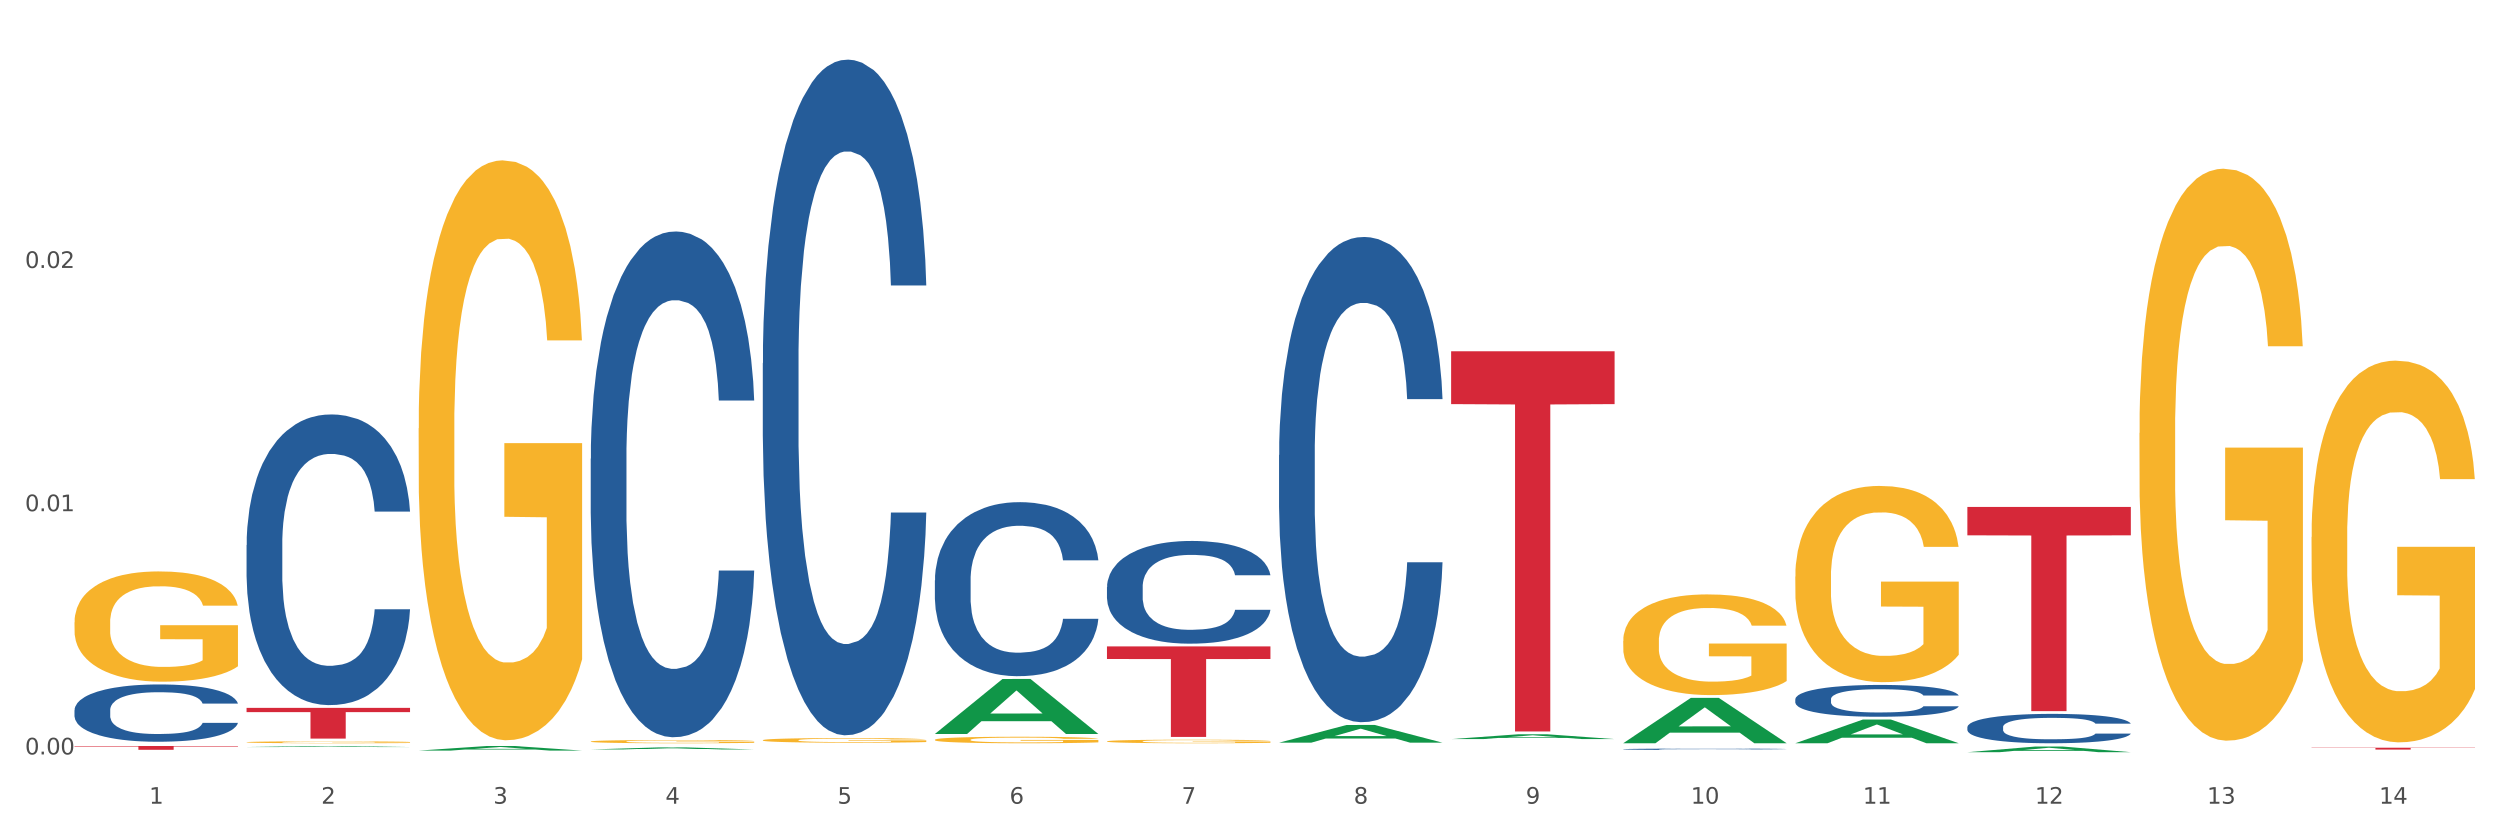 <?xml version="1.0" encoding="utf-8" standalone="no"?>
<!DOCTYPE svg PUBLIC "-//W3C//DTD SVG 1.1//EN"
  "http://www.w3.org/Graphics/SVG/1.1/DTD/svg11.dtd">
<svg xmlns:xlink="http://www.w3.org/1999/xlink" width="1080pt" height="360pt" viewBox="0 0 1080 360" xmlns="http://www.w3.org/2000/svg" version="1.1">
 <rect x="0" y="0" width="1080" height="360" fill="#333333" stroke="none"/>
 <defs>
  <style type="text/css">*{stroke-linejoin: round; stroke-linecap: butt}</style>
 </defs>
 <g id="figure_1">
  <g id="patch_1">
   <path d="M 0 360 
L 1080 360 
L 1080 0 
L 0 0 
z
" style="fill: #ffffff; stroke: #ffffff; stroke-linejoin: miter"/>
  </g>
  <g id="axes_1">
   <g id="matplotlib.axis_1">
    <g id="xtick_1">
     <g id="text_1">
      <!-- 1 -->
      <g style="fill: #4d4d4d" transform="translate(64.432 347.204) scale(0.096 -0.096)">
       <defs>
        <path id="DejaVuSans-31" d="M 794 531 
L 1825 531 
L 1825 4091 
L 703 3866 
L 703 4441 
L 1819 4666 
L 2450 4666 
L 2450 531 
L 3481 531 
L 3481 0 
L 794 0 
L 794 531 
z
" transform="scale(0.016)"/>
       </defs>
       <use xlink:href="#DejaVuSans-31"/>
      </g>
     </g>
    </g>
    <g id="xtick_2">
     <g id="text_2">
      <!-- 2 -->
      <g style="fill: #4d4d4d" transform="translate(138.771 347.204) scale(0.096 -0.096)">
       <defs>
        <path id="DejaVuSans-32" d="M 1228 531 
L 3431 531 
L 3431 0 
L 469 0 
L 469 531 
Q 828 903 1448 1529 
Q 2069 2156 2228 2338 
Q 2531 2678 2651 2914 
Q 2772 3150 2772 3378 
Q 2772 3750 2511 3984 
Q 2250 4219 1831 4219 
Q 1534 4219 1204 4116 
Q 875 4013 500 3803 
L 500 4441 
Q 881 4594 1212 4672 
Q 1544 4750 1819 4750 
Q 2544 4750 2975 4387 
Q 3406 4025 3406 3419 
Q 3406 3131 3298 2873 
Q 3191 2616 2906 2266 
Q 2828 2175 2409 1742 
Q 1991 1309 1228 531 
z
" transform="scale(0.016)"/>
       </defs>
       <use xlink:href="#DejaVuSans-32"/>
      </g>
     </g>
    </g>
    <g id="xtick_3">
     <g id="text_3">
      <!-- 3 -->
      <g style="fill: #4d4d4d" transform="translate(213.109 347.204) scale(0.096 -0.096)">
       <defs>
        <path id="DejaVuSans-33" d="M 2597 2516 
Q 3050 2419 3304 2112 
Q 3559 1806 3559 1356 
Q 3559 666 3084 287 
Q 2609 -91 1734 -91 
Q 1441 -91 1130 -33 
Q 819 25 488 141 
L 488 750 
Q 750 597 1062 519 
Q 1375 441 1716 441 
Q 2309 441 2620 675 
Q 2931 909 2931 1356 
Q 2931 1769 2642 2001 
Q 2353 2234 1838 2234 
L 1294 2234 
L 1294 2753 
L 1863 2753 
Q 2328 2753 2575 2939 
Q 2822 3125 2822 3475 
Q 2822 3834 2567 4026 
Q 2313 4219 1838 4219 
Q 1578 4219 1281 4162 
Q 984 4106 628 3988 
L 628 4550 
Q 988 4650 1302 4700 
Q 1616 4750 1894 4750 
Q 2613 4750 3031 4423 
Q 3450 4097 3450 3541 
Q 3450 3153 3228 2886 
Q 3006 2619 2597 2516 
z
" transform="scale(0.016)"/>
       </defs>
       <use xlink:href="#DejaVuSans-33"/>
      </g>
     </g>
    </g>
    <g id="xtick_4">
     <g id="text_4">
      <!-- 4 -->
      <g style="fill: #4d4d4d" transform="translate(287.448 347.204) scale(0.096 -0.096)">
       <defs>
        <path id="DejaVuSans-34" d="M 2419 4116 
L 825 1625 
L 2419 1625 
L 2419 4116 
z
M 2253 4666 
L 3047 4666 
L 3047 1625 
L 3713 1625 
L 3713 1100 
L 3047 1100 
L 3047 0 
L 2419 0 
L 2419 1100 
L 313 1100 
L 313 1709 
L 2253 4666 
z
" transform="scale(0.016)"/>
       </defs>
       <use xlink:href="#DejaVuSans-34"/>
      </g>
     </g>
    </g>
    <g id="xtick_5">
     <g id="text_5">
      <!-- 5 -->
      <g style="fill: #4d4d4d" transform="translate(361.787 347.204) scale(0.096 -0.096)">
       <defs>
        <path id="DejaVuSans-35" d="M 691 4666 
L 3169 4666 
L 3169 4134 
L 1269 4134 
L 1269 2991 
Q 1406 3038 1543 3061 
Q 1681 3084 1819 3084 
Q 2600 3084 3056 2656 
Q 3513 2228 3513 1497 
Q 3513 744 3044 326 
Q 2575 -91 1722 -91 
Q 1428 -91 1123 -41 
Q 819 9 494 109 
L 494 744 
Q 775 591 1075 516 
Q 1375 441 1709 441 
Q 2250 441 2565 725 
Q 2881 1009 2881 1497 
Q 2881 1984 2565 2268 
Q 2250 2553 1709 2553 
Q 1456 2553 1204 2497 
Q 953 2441 691 2322 
L 691 4666 
z
" transform="scale(0.016)"/>
       </defs>
       <use xlink:href="#DejaVuSans-35"/>
      </g>
     </g>
    </g>
    <g id="xtick_6">
     <g id="text_6">
      <!-- 6 -->
      <g style="fill: #4d4d4d" transform="translate(436.125 347.204) scale(0.096 -0.096)">
       <defs>
        <path id="DejaVuSans-36" d="M 2113 2584 
Q 1688 2584 1439 2293 
Q 1191 2003 1191 1497 
Q 1191 994 1439 701 
Q 1688 409 2113 409 
Q 2538 409 2786 701 
Q 3034 994 3034 1497 
Q 3034 2003 2786 2293 
Q 2538 2584 2113 2584 
z
M 3366 4563 
L 3366 3988 
Q 3128 4100 2886 4159 
Q 2644 4219 2406 4219 
Q 1781 4219 1451 3797 
Q 1122 3375 1075 2522 
Q 1259 2794 1537 2939 
Q 1816 3084 2150 3084 
Q 2853 3084 3261 2657 
Q 3669 2231 3669 1497 
Q 3669 778 3244 343 
Q 2819 -91 2113 -91 
Q 1303 -91 875 529 
Q 447 1150 447 2328 
Q 447 3434 972 4092 
Q 1497 4750 2381 4750 
Q 2619 4750 2861 4703 
Q 3103 4656 3366 4563 
z
" transform="scale(0.016)"/>
       </defs>
       <use xlink:href="#DejaVuSans-36"/>
      </g>
     </g>
    </g>
    <g id="xtick_7">
     <g id="text_7">
      <!-- 7 -->
      <g style="fill: #4d4d4d" transform="translate(510.464 347.204) scale(0.096 -0.096)">
       <defs>
        <path id="DejaVuSans-37" d="M 525 4666 
L 3525 4666 
L 3525 4397 
L 1831 0 
L 1172 0 
L 2766 4134 
L 525 4134 
L 525 4666 
z
" transform="scale(0.016)"/>
       </defs>
       <use xlink:href="#DejaVuSans-37"/>
      </g>
     </g>
    </g>
    <g id="xtick_8">
     <g id="text_8">
      <!-- 8 -->
      <g style="fill: #4d4d4d" transform="translate(584.803 347.204) scale(0.096 -0.096)">
       <defs>
        <path id="DejaVuSans-38" d="M 2034 2216 
Q 1584 2216 1326 1975 
Q 1069 1734 1069 1313 
Q 1069 891 1326 650 
Q 1584 409 2034 409 
Q 2484 409 2743 651 
Q 3003 894 3003 1313 
Q 3003 1734 2745 1975 
Q 2488 2216 2034 2216 
z
M 1403 2484 
Q 997 2584 770 2862 
Q 544 3141 544 3541 
Q 544 4100 942 4425 
Q 1341 4750 2034 4750 
Q 2731 4750 3128 4425 
Q 3525 4100 3525 3541 
Q 3525 3141 3298 2862 
Q 3072 2584 2669 2484 
Q 3125 2378 3379 2068 
Q 3634 1759 3634 1313 
Q 3634 634 3220 271 
Q 2806 -91 2034 -91 
Q 1263 -91 848 271 
Q 434 634 434 1313 
Q 434 1759 690 2068 
Q 947 2378 1403 2484 
z
M 1172 3481 
Q 1172 3119 1398 2916 
Q 1625 2713 2034 2713 
Q 2441 2713 2670 2916 
Q 2900 3119 2900 3481 
Q 2900 3844 2670 4047 
Q 2441 4250 2034 4250 
Q 1625 4250 1398 4047 
Q 1172 3844 1172 3481 
z
" transform="scale(0.016)"/>
       </defs>
       <use xlink:href="#DejaVuSans-38"/>
      </g>
     </g>
    </g>
    <g id="xtick_9">
     <g id="text_9">
      <!-- 9 -->
      <g style="fill: #4d4d4d" transform="translate(659.142 347.204) scale(0.096 -0.096)">
       <defs>
        <path id="DejaVuSans-39" d="M 703 97 
L 703 672 
Q 941 559 1184 500 
Q 1428 441 1663 441 
Q 2288 441 2617 861 
Q 2947 1281 2994 2138 
Q 2813 1869 2534 1725 
Q 2256 1581 1919 1581 
Q 1219 1581 811 2004 
Q 403 2428 403 3163 
Q 403 3881 828 4315 
Q 1253 4750 1959 4750 
Q 2769 4750 3195 4129 
Q 3622 3509 3622 2328 
Q 3622 1225 3098 567 
Q 2575 -91 1691 -91 
Q 1453 -91 1209 -44 
Q 966 3 703 97 
z
M 1959 2075 
Q 2384 2075 2632 2365 
Q 2881 2656 2881 3163 
Q 2881 3666 2632 3958 
Q 2384 4250 1959 4250 
Q 1534 4250 1286 3958 
Q 1038 3666 1038 3163 
Q 1038 2656 1286 2365 
Q 1534 2075 1959 2075 
z
" transform="scale(0.016)"/>
       </defs>
       <use xlink:href="#DejaVuSans-39"/>
      </g>
     </g>
    </g>
    <g id="xtick_10">
     <g id="text_10">
      <!-- 10 -->
      <g style="fill: #4d4d4d" transform="translate(730.426 347.204) scale(0.096 -0.096)">
       <defs>
        <path id="DejaVuSans-30" d="M 2034 4250 
Q 1547 4250 1301 3770 
Q 1056 3291 1056 2328 
Q 1056 1369 1301 889 
Q 1547 409 2034 409 
Q 2525 409 2770 889 
Q 3016 1369 3016 2328 
Q 3016 3291 2770 3770 
Q 2525 4250 2034 4250 
z
M 2034 4750 
Q 2819 4750 3233 4129 
Q 3647 3509 3647 2328 
Q 3647 1150 3233 529 
Q 2819 -91 2034 -91 
Q 1250 -91 836 529 
Q 422 1150 422 2328 
Q 422 3509 836 4129 
Q 1250 4750 2034 4750 
z
" transform="scale(0.016)"/>
       </defs>
       <use xlink:href="#DejaVuSans-31"/>
       <use xlink:href="#DejaVuSans-30" transform="translate(63.623 0)"/>
      </g>
     </g>
    </g>
    <g id="xtick_11">
     <g id="text_11">
      <!-- 11 -->
      <g style="fill: #4d4d4d" transform="translate(804.765 347.204) scale(0.096 -0.096)">
       <use xlink:href="#DejaVuSans-31"/>
       <use xlink:href="#DejaVuSans-31" transform="translate(63.623 0)"/>
      </g>
     </g>
    </g>
    <g id="xtick_12">
     <g id="text_12">
      <!-- 12 -->
      <g style="fill: #4d4d4d" transform="translate(879.104 347.204) scale(0.096 -0.096)">
       <use xlink:href="#DejaVuSans-31"/>
       <use xlink:href="#DejaVuSans-32" transform="translate(63.623 0)"/>
      </g>
     </g>
    </g>
    <g id="xtick_13">
     <g id="text_13">
      <!-- 13 -->
      <g style="fill: #4d4d4d" transform="translate(953.442 347.204) scale(0.096 -0.096)">
       <use xlink:href="#DejaVuSans-31"/>
       <use xlink:href="#DejaVuSans-33" transform="translate(63.623 0)"/>
      </g>
     </g>
    </g>
    <g id="xtick_14">
     <g id="text_14">
      <!-- 14 -->
      <g style="fill: #4d4d4d" transform="translate(1027.781 347.204) scale(0.096 -0.096)">
       <use xlink:href="#DejaVuSans-31"/>
       <use xlink:href="#DejaVuSans-34" transform="translate(63.623 0)"/>
      </g>
     </g>
    </g>
    <g id="xtick_15"/>
    <g id="xtick_16"/>
    <g id="xtick_17"/>
    <g id="xtick_18"/>
    <g id="xtick_19"/>
    <g id="xtick_20"/>
    <g id="xtick_21"/>
    <g id="xtick_22"/>
    <g id="xtick_23"/>
    <g id="xtick_24"/>
    <g id="xtick_25"/>
    <g id="xtick_26"/>
    <g id="xtick_27"/>
   </g>
   <g id="matplotlib.axis_2">
    <g id="ytick_1">
     <g id="text_15">
      <!-- 0.00 -->
      <g style="fill: #4d4d4d" transform="translate(10.8 325.923) scale(0.096 -0.096)">
       <defs>
        <path id="DejaVuSans-2e" d="M 684 794 
L 1344 794 
L 1344 0 
L 684 0 
L 684 794 
z
" transform="scale(0.016)"/>
       </defs>
       <use xlink:href="#DejaVuSans-30"/>
       <use xlink:href="#DejaVuSans-2e" transform="translate(63.623 0)"/>
       <use xlink:href="#DejaVuSans-30" transform="translate(95.41 0)"/>
       <use xlink:href="#DejaVuSans-30" transform="translate(159.033 0)"/>
      </g>
     </g>
    </g>
    <g id="ytick_2">
     <g id="text_16">
      <!-- 0.01 -->
      <g style="fill: #4d4d4d" transform="translate(10.8 220.841) scale(0.096 -0.096)">
       <use xlink:href="#DejaVuSans-30"/>
       <use xlink:href="#DejaVuSans-2e" transform="translate(63.623 0)"/>
       <use xlink:href="#DejaVuSans-30" transform="translate(95.41 0)"/>
       <use xlink:href="#DejaVuSans-31" transform="translate(159.033 0)"/>
      </g>
     </g>
    </g>
    <g id="ytick_3">
     <g id="text_17">
      <!-- 0.02 -->
      <g style="fill: #4d4d4d" transform="translate(10.8 115.758) scale(0.096 -0.096)">
       <use xlink:href="#DejaVuSans-30"/>
       <use xlink:href="#DejaVuSans-2e" transform="translate(63.623 0)"/>
       <use xlink:href="#DejaVuSans-30" transform="translate(95.41 0)"/>
       <use xlink:href="#DejaVuSans-32" transform="translate(159.033 0)"/>
      </g>
     </g>
    </g>
    <g id="ytick_4"/>
    <g id="ytick_5"/>
    <g id="ytick_6"/>
   </g>
   <g id="PolyCollection_1">
    <path d="M 106.514 322.723 
L 106.587 322.722 
L 135.709 322.276 
L 147.795 322.276 
L 177.135 322.724 
L 163.157 322.724 
L 156.823 322.619 
L 126.754 322.619 
L 126.535 322.621 
L 120.42 322.724 
L 106.514 322.724 
L 106.514 322.723 
L 130.54 322.557 
L 153.037 322.557 
L 141.897 322.371 
L 141.752 322.37 
L 141.606 322.372 
L 130.467 322.557 
L 130.54 322.557 
L 106.514 322.723 
z
" clip-path="url(#paa6b8a62f4)" style="fill: #109648"/>
    <path d="M 329.53 156.911 
L 329.613 156.644 
L 329.613 149.181 
L 329.864 139.051 
L 330.782 120.391 
L 331.951 106.263 
L 333.954 89.736 
L 335.039 82.805 
L 336.458 75.075 
L 339.38 62.546 
L 342.719 51.883 
L 345.057 46.019 
L 346.81 42.287 
L 350.733 35.623 
L 352.987 32.69 
L 355.324 30.291 
L 357.328 28.692 
L 360.667 26.826 
L 363.338 26.026 
L 366.427 25.759 
L 369.015 26.026 
L 372.437 27.092 
L 377.446 30.291 
L 379.366 32.157 
L 381.954 35.356 
L 384.625 39.621 
L 386.795 43.886 
L 389.3 50.017 
L 391.887 58.014 
L 394.392 68.144 
L 396.145 77.474 
L 397.564 87.337 
L 398.816 99.332 
L 399.734 112.394 
L 400.152 123.323 
L 384.875 123.323 
L 384.458 113.46 
L 383.623 102.798 
L 382.788 95.6 
L 381.87 89.736 
L 380.451 83.072 
L 379.199 78.807 
L 377.112 73.742 
L 375.192 70.543 
L 373.606 68.677 
L 371.686 67.078 
L 367.595 65.478 
L 364.674 65.478 
L 362.837 66.011 
L 360.583 67.344 
L 358.663 69.21 
L 356.41 72.409 
L 354.656 75.874 
L 352.903 80.406 
L 351.902 83.605 
L 350.399 89.469 
L 349.397 94.268 
L 348.062 102.531 
L 347.31 108.396 
L 345.975 123.59 
L 345.391 134.786 
L 345.14 142.516 
L 344.973 151.047 
L 344.973 192.631 
L 345.474 211.291 
L 345.891 219.288 
L 346.559 228.351 
L 347.811 240.08 
L 349.648 251.543 
L 351.568 259.806 
L 353.154 264.871 
L 354.656 268.603 
L 356.159 271.535 
L 357.996 274.201 
L 359.498 275.8 
L 361.752 277.4 
L 364.423 278.2 
L 366.51 278.2 
L 370.768 276.867 
L 372.688 275.534 
L 374.524 273.668 
L 376.528 270.736 
L 378.114 267.537 
L 379.032 265.138 
L 380.534 260.073 
L 381.703 254.742 
L 382.705 248.61 
L 383.373 243.279 
L 384.124 235.282 
L 384.708 226.219 
L 384.875 221.421 
L 400.152 221.421 
L 399.818 231.017 
L 399.233 240.347 
L 398.065 252.876 
L 397.146 260.073 
L 395.727 268.87 
L 394.225 276.334 
L 392.138 284.597 
L 390.218 290.728 
L 388.214 296.06 
L 386.044 300.858 
L 382.121 307.522 
L 380.701 309.388 
L 377.696 312.587 
L 375.359 314.453 
L 371.936 316.319 
L 368.43 317.385 
L 364.757 317.652 
L 361.502 317.119 
L 357.912 315.519 
L 355.658 313.92 
L 353.154 311.521 
L 350.232 307.789 
L 347.477 303.257 
L 344.89 297.926 
L 342.469 291.795 
L 340.215 284.864 
L 337.293 273.401 
L 335.123 262.205 
L 333.537 251.809 
L 332.452 243.013 
L 331.366 231.817 
L 330.782 224.086 
L 329.864 205.426 
L 329.53 188.1 
L 329.53 156.911 
z
" clip-path="url(#paa6b8a62f4)" style="fill: #255c99"/>
    <path d="M 255.191 198.172 
L 255.275 197.972 
L 255.275 192.385 
L 255.525 184.803 
L 256.443 170.835 
L 257.612 160.259 
L 259.615 147.888 
L 260.701 142.7 
L 262.12 136.913 
L 265.041 127.535 
L 268.381 119.553 
L 270.718 115.163 
L 272.471 112.37 
L 276.394 107.381 
L 278.648 105.187 
L 280.986 103.391 
L 282.989 102.193 
L 286.328 100.797 
L 288.999 100.198 
L 292.088 99.999 
L 294.676 100.198 
L 298.098 100.996 
L 303.107 103.391 
L 305.027 104.787 
L 307.615 107.182 
L 310.286 110.375 
L 312.457 113.567 
L 314.961 118.157 
L 317.549 124.143 
L 320.053 131.725 
L 321.806 138.709 
L 323.225 146.092 
L 324.477 155.071 
L 325.396 164.849 
L 325.813 173.03 
L 310.537 173.03 
L 310.119 165.647 
L 309.284 157.665 
L 308.45 152.278 
L 307.531 147.888 
L 306.112 142.899 
L 304.86 139.707 
L 302.773 135.916 
L 300.853 133.521 
L 299.267 132.124 
L 297.347 130.927 
L 293.257 129.73 
L 290.335 129.73 
L 288.499 130.129 
L 286.245 131.127 
L 284.325 132.523 
L 282.071 134.918 
L 280.318 137.512 
L 278.565 140.904 
L 277.563 143.298 
L 276.06 147.688 
L 275.059 151.28 
L 273.723 157.466 
L 272.972 161.856 
L 271.636 173.229 
L 271.052 181.61 
L 270.801 187.397 
L 270.634 193.782 
L 270.634 224.91 
L 271.135 238.878 
L 271.553 244.864 
L 272.22 251.648 
L 273.473 260.428 
L 275.309 269.008 
L 277.229 275.194 
L 278.815 278.985 
L 280.318 281.778 
L 281.82 283.973 
L 283.657 285.969 
L 285.159 287.166 
L 287.413 288.363 
L 290.085 288.962 
L 292.172 288.962 
L 296.429 287.964 
L 298.349 286.967 
L 300.185 285.57 
L 302.189 283.375 
L 303.775 280.98 
L 304.693 279.184 
L 306.196 275.393 
L 307.364 271.402 
L 308.366 266.813 
L 309.034 262.822 
L 309.785 256.836 
L 310.37 250.052 
L 310.537 246.46 
L 325.813 246.46 
L 325.479 253.644 
L 324.895 260.627 
L 323.726 270.006 
L 322.808 275.393 
L 321.389 281.978 
L 319.886 287.565 
L 317.799 293.751 
L 315.879 298.34 
L 313.876 302.331 
L 311.705 305.923 
L 307.782 310.911 
L 306.363 312.308 
L 303.358 314.702 
L 301.02 316.099 
L 297.598 317.496 
L 294.092 318.294 
L 290.419 318.494 
L 287.163 318.095 
L 283.573 316.897 
L 281.32 315.7 
L 278.815 313.904 
L 275.893 311.111 
L 273.139 307.719 
L 270.551 303.728 
L 268.13 299.138 
L 265.876 293.95 
L 262.955 285.37 
L 260.784 276.99 
L 259.198 269.208 
L 258.113 262.623 
L 257.028 254.242 
L 256.443 248.455 
L 255.525 234.488 
L 255.191 221.518 
L 255.191 198.172 
z
" clip-path="url(#paa6b8a62f4)" style="fill: #255c99"/>
    <path d="M 106.514 235.46 
L 106.597 235.345 
L 106.597 232.134 
L 106.848 227.776 
L 107.766 219.748 
L 108.935 213.67 
L 110.938 206.56 
L 112.023 203.578 
L 113.442 200.253 
L 116.364 194.863 
L 119.703 190.275 
L 122.04 187.752 
L 123.794 186.147 
L 127.717 183.28 
L 129.971 182.018 
L 132.308 180.986 
L 134.312 180.298 
L 137.651 179.495 
L 140.322 179.151 
L 143.411 179.037 
L 145.998 179.151 
L 149.421 179.61 
L 154.43 180.986 
L 156.35 181.789 
L 158.937 183.165 
L 161.609 185 
L 163.779 186.835 
L 166.283 189.473 
L 168.871 192.913 
L 171.376 197.271 
L 173.129 201.285 
L 174.548 205.528 
L 175.8 210.689 
L 176.718 216.308 
L 177.135 221.01 
L 161.859 221.01 
L 161.442 216.767 
L 160.607 212.179 
L 159.772 209.083 
L 158.854 206.56 
L 157.435 203.693 
L 156.183 201.858 
L 154.096 199.679 
L 152.176 198.303 
L 150.59 197.5 
L 148.67 196.812 
L 144.579 196.124 
L 141.658 196.124 
L 139.821 196.353 
L 137.567 196.927 
L 135.647 197.73 
L 133.393 199.106 
L 131.64 200.597 
L 129.887 202.546 
L 128.886 203.922 
L 127.383 206.445 
L 126.381 208.51 
L 125.046 212.065 
L 124.294 214.588 
L 122.959 221.124 
L 122.374 225.941 
L 122.124 229.267 
L 121.957 232.937 
L 121.957 250.827 
L 122.458 258.854 
L 122.875 262.295 
L 123.543 266.194 
L 124.795 271.24 
L 126.632 276.171 
L 128.552 279.726 
L 130.138 281.905 
L 131.64 283.511 
L 133.143 284.772 
L 134.979 285.919 
L 136.482 286.607 
L 138.736 287.295 
L 141.407 287.639 
L 143.494 287.639 
L 147.751 287.066 
L 149.671 286.492 
L 151.508 285.69 
L 153.511 284.428 
L 155.097 283.052 
L 156.016 282.02 
L 157.518 279.841 
L 158.687 277.547 
L 159.689 274.91 
L 160.357 272.616 
L 161.108 269.176 
L 161.692 265.277 
L 161.859 263.212 
L 177.135 263.212 
L 176.802 267.341 
L 176.217 271.355 
L 175.049 276.745 
L 174.13 279.841 
L 172.711 283.625 
L 171.209 286.836 
L 169.122 290.392 
L 167.202 293.029 
L 165.198 295.323 
L 163.028 297.387 
L 159.104 300.254 
L 157.685 301.057 
L 154.68 302.433 
L 152.343 303.236 
L 148.92 304.039 
L 145.414 304.497 
L 141.741 304.612 
L 138.486 304.383 
L 134.896 303.695 
L 132.642 303.006 
L 130.138 301.974 
L 127.216 300.369 
L 124.461 298.419 
L 121.874 296.126 
L 119.453 293.488 
L 117.199 290.506 
L 114.277 285.575 
L 112.107 280.758 
L 110.521 276.286 
L 109.435 272.501 
L 108.35 267.685 
L 107.766 264.359 
L 106.848 256.331 
L 106.514 248.877 
L 106.514 235.46 
z
" clip-path="url(#paa6b8a62f4)" style="fill: #255c99"/>
    <path d="M 32.175 306.803 
L 32.258 306.78 
L 32.258 306.147 
L 32.509 305.288 
L 33.427 303.706 
L 34.596 302.508 
L 36.599 301.106 
L 37.684 300.518 
L 39.104 299.863 
L 42.025 298.8 
L 45.364 297.896 
L 47.702 297.398 
L 49.455 297.082 
L 53.378 296.517 
L 55.632 296.268 
L 57.969 296.065 
L 59.973 295.929 
L 63.312 295.771 
L 65.983 295.703 
L 69.072 295.68 
L 71.66 295.703 
L 75.082 295.793 
L 80.091 296.065 
L 82.011 296.223 
L 84.599 296.494 
L 87.27 296.856 
L 89.44 297.218 
L 91.945 297.738 
L 94.533 298.416 
L 97.037 299.275 
L 98.79 300.066 
L 100.209 300.903 
L 101.461 301.92 
L 102.379 303.028 
L 102.797 303.954 
L 87.52 303.954 
L 87.103 303.118 
L 86.268 302.214 
L 85.434 301.603 
L 84.515 301.106 
L 83.096 300.541 
L 81.844 300.179 
L 79.757 299.75 
L 77.837 299.478 
L 76.251 299.32 
L 74.331 299.184 
L 70.241 299.049 
L 67.319 299.049 
L 65.482 299.094 
L 63.229 299.207 
L 61.309 299.365 
L 59.055 299.637 
L 57.302 299.93 
L 55.549 300.315 
L 54.547 300.586 
L 53.044 301.083 
L 52.043 301.49 
L 50.707 302.191 
L 49.956 302.688 
L 48.62 303.977 
L 48.036 304.927 
L 47.785 305.582 
L 47.618 306.306 
L 47.618 309.832 
L 48.119 311.415 
L 48.537 312.093 
L 49.204 312.862 
L 50.457 313.856 
L 52.293 314.828 
L 54.213 315.529 
L 55.799 315.959 
L 57.302 316.275 
L 58.804 316.524 
L 60.641 316.75 
L 62.143 316.886 
L 64.397 317.021 
L 67.069 317.089 
L 69.155 317.089 
L 73.413 316.976 
L 75.333 316.863 
L 77.169 316.705 
L 79.173 316.456 
L 80.759 316.185 
L 81.677 315.981 
L 83.18 315.552 
L 84.348 315.1 
L 85.35 314.58 
L 86.018 314.128 
L 86.769 313.449 
L 87.353 312.681 
L 87.52 312.274 
L 102.797 312.274 
L 102.463 313.088 
L 101.879 313.879 
L 100.71 314.941 
L 99.792 315.552 
L 98.372 316.298 
L 96.87 316.931 
L 94.783 317.632 
L 92.863 318.152 
L 90.86 318.604 
L 88.689 319.011 
L 84.766 319.576 
L 83.347 319.734 
L 80.341 320.005 
L 78.004 320.164 
L 74.581 320.322 
L 71.075 320.412 
L 67.402 320.435 
L 64.147 320.39 
L 60.557 320.254 
L 58.303 320.118 
L 55.799 319.915 
L 52.877 319.598 
L 50.123 319.214 
L 47.535 318.762 
L 45.114 318.242 
L 42.86 317.654 
L 39.938 316.682 
L 37.768 315.733 
L 36.182 314.851 
L 35.097 314.105 
L 34.011 313.155 
L 33.427 312.5 
L 32.509 310.917 
L 32.175 309.448 
L 32.175 306.803 
z
" clip-path="url(#paa6b8a62f4)" style="fill: #255c99"/>
    <path d="M 32.175 268.868 
L 32.258 268.824 
L 32.258 267.258 
L 32.425 265.909 
L 33.259 262.646 
L 34.51 259.949 
L 35.427 258.513 
L 36.344 257.338 
L 37.428 256.164 
L 38.762 254.945 
L 41.18 253.162 
L 42.681 252.248 
L 44.515 251.291 
L 47.85 249.898 
L 50.268 249.115 
L 52.77 248.463 
L 56.855 247.68 
L 59.523 247.331 
L 62.358 247.07 
L 65.777 246.896 
L 68.361 246.853 
L 74.031 246.983 
L 78.867 247.375 
L 81.202 247.68 
L 84.203 248.202 
L 85.788 248.55 
L 88.372 249.246 
L 91.04 250.16 
L 92.875 250.943 
L 95.626 252.422 
L 97.711 253.901 
L 99.628 255.729 
L 100.629 256.99 
L 101.379 258.165 
L 102.046 259.514 
L 102.713 261.646 
L 87.705 261.646 
L 87.122 260.123 
L 86.204 258.687 
L 84.87 257.295 
L 83.703 256.425 
L 81.702 255.337 
L 79.868 254.641 
L 77.95 254.119 
L 75.615 253.684 
L 73.781 253.466 
L 71.196 253.292 
L 66.11 253.336 
L 62.692 253.684 
L 60.357 254.119 
L 58.856 254.51 
L 57.522 254.945 
L 56.021 255.555 
L 54.27 256.468 
L 53.02 257.295 
L 51.769 258.339 
L 50.768 259.383 
L 49.851 260.601 
L 49.101 261.907 
L 48.517 263.255 
L 48.017 264.909 
L 47.6 267.65 
L 47.6 273.61 
L 47.767 274.959 
L 48.184 276.743 
L 48.684 278.092 
L 49.518 279.702 
L 50.268 280.789 
L 51.686 282.356 
L 53.27 283.661 
L 54.52 284.487 
L 55.771 285.184 
L 57.939 286.141 
L 60.357 286.924 
L 62.441 287.402 
L 65.276 287.838 
L 67.194 288.012 
L 68.862 288.099 
L 72.947 288.099 
L 75.865 287.968 
L 79.117 287.663 
L 81.619 287.272 
L 83.703 286.793 
L 86.038 286.01 
L 87.538 285.271 
L 87.538 276.177 
L 69.195 276.134 
L 69.195 270.086 
L 102.797 270.086 
L 102.797 287.838 
L 101.379 288.751 
L 99.795 289.578 
L 98.128 290.317 
L 95.626 291.231 
L 92.625 292.101 
L 89.956 292.71 
L 87.122 293.233 
L 83.786 293.711 
L 79.451 294.146 
L 76.783 294.32 
L 73.447 294.451 
L 69.529 294.494 
L 66.11 294.407 
L 62.775 294.19 
L 59.273 293.798 
L 55.855 293.233 
L 53.27 292.667 
L 50.685 291.971 
L 47.934 291.057 
L 45.766 290.187 
L 44.098 289.404 
L 42.264 288.403 
L 40.263 287.098 
L 38.762 285.923 
L 37.428 284.705 
L 36.01 283.139 
L 35.01 281.79 
L 34.009 280.093 
L 33.426 278.831 
L 32.759 276.873 
L 32.258 274.132 
L 32.175 268.868 
z
" clip-path="url(#paa6b8a62f4)" style="fill: #f7b32b"/>
    <path d="M 180.852 185.038 
L 180.936 184.809 
L 180.936 176.572 
L 181.103 169.48 
L 181.936 152.32 
L 183.187 138.135 
L 184.104 130.584 
L 185.021 124.407 
L 186.105 118.229 
L 187.439 111.823 
L 189.857 102.442 
L 191.358 97.638 
L 193.192 92.604 
L 196.528 85.282 
L 198.946 81.164 
L 201.447 77.732 
L 205.533 73.614 
L 208.201 71.783 
L 211.036 70.411 
L 214.454 69.495 
L 217.039 69.267 
L 222.709 69.953 
L 227.545 72.012 
L 229.879 73.614 
L 232.881 76.359 
L 234.465 78.19 
L 237.05 81.851 
L 239.718 86.655 
L 241.552 90.774 
L 244.304 98.553 
L 246.388 106.332 
L 248.306 115.941 
L 249.306 122.576 
L 250.057 128.754 
L 250.724 135.847 
L 251.391 147.058 
L 236.383 147.058 
L 235.799 139.05 
L 234.882 131.499 
L 233.548 124.178 
L 232.38 119.602 
L 230.379 113.882 
L 228.545 110.221 
L 226.627 107.476 
L 224.293 105.188 
L 222.458 104.044 
L 219.874 103.129 
L 214.788 103.357 
L 211.369 105.188 
L 209.034 107.476 
L 207.534 109.535 
L 206.2 111.823 
L 204.699 115.026 
L 202.948 119.831 
L 201.697 124.178 
L 200.446 129.669 
L 199.446 135.16 
L 198.529 141.567 
L 197.778 148.43 
L 197.195 155.523 
L 196.694 164.217 
L 196.277 178.632 
L 196.277 209.977 
L 196.444 217.07 
L 196.861 226.45 
L 197.361 233.543 
L 198.195 242.008 
L 198.946 247.728 
L 200.363 255.965 
L 201.947 262.829 
L 203.198 267.176 
L 204.449 270.837 
L 206.616 275.87 
L 209.034 279.989 
L 211.119 282.506 
L 213.954 284.794 
L 215.871 285.709 
L 217.539 286.166 
L 221.625 286.166 
L 224.543 285.48 
L 227.795 283.878 
L 230.296 281.819 
L 232.38 279.302 
L 234.715 275.184 
L 236.216 271.294 
L 236.216 223.476 
L 217.873 223.247 
L 217.873 191.444 
L 251.474 191.444 
L 251.474 284.794 
L 250.057 289.598 
L 248.473 293.945 
L 246.805 297.835 
L 244.304 302.64 
L 241.302 307.216 
L 238.634 310.419 
L 235.799 313.164 
L 232.464 315.681 
L 228.128 317.969 
L 225.46 318.884 
L 222.125 319.571 
L 218.206 319.799 
L 214.788 319.342 
L 211.452 318.198 
L 207.951 316.139 
L 204.532 313.164 
L 201.947 310.19 
L 199.362 306.529 
L 196.611 301.724 
L 194.443 297.149 
L 192.776 293.03 
L 190.941 287.768 
L 188.94 280.904 
L 187.439 274.726 
L 186.105 268.32 
L 184.688 260.083 
L 183.687 252.991 
L 182.687 244.068 
L 182.103 237.433 
L 181.436 227.137 
L 180.936 212.722 
L 180.852 185.038 
z
" clip-path="url(#paa6b8a62f4)" style="fill: #f7b32b"/>
    <path d="M 106.514 305.798 
L 177.135 305.798 
L 177.135 307.642 
L 149.355 307.654 
L 149.355 319.067 
L 134.126 319.067 
L 134.126 307.654 
L 106.514 307.642 
L 106.514 305.81 
L 106.514 305.798 
z
" clip-path="url(#paa6b8a62f4)" style="fill: #d62839"/>
    <path d="M 478.207 279.255 
L 548.829 279.255 
L 548.829 284.69 
L 521.049 284.727 
L 521.049 318.365 
L 505.82 318.365 
L 505.82 284.727 
L 478.207 284.69 
L 478.207 279.292 
L 478.207 279.255 
z
" clip-path="url(#paa6b8a62f4)" style="fill: #d62839"/>
    <path d="M 626.885 151.745 
L 697.506 151.745 
L 697.506 174.572 
L 669.726 174.726 
L 669.726 316.003 
L 654.497 316.003 
L 654.497 174.726 
L 626.885 174.572 
L 626.885 151.899 
L 626.885 151.745 
z
" clip-path="url(#paa6b8a62f4)" style="fill: #d62839"/>
    <path d="M 849.901 218.996 
L 920.523 218.996 
L 920.523 231.254 
L 892.742 231.337 
L 892.742 307.209 
L 877.514 307.209 
L 877.514 231.337 
L 849.901 231.254 
L 849.901 219.079 
L 849.901 218.996 
z
" clip-path="url(#paa6b8a62f4)" style="fill: #d62839"/>
    <path d="M 998.578 323.011 
L 1069.2 323.011 
L 1069.2 323.124 
L 1041.42 323.125 
L 1041.42 323.822 
L 1026.191 323.822 
L 1026.191 323.125 
L 998.578 323.124 
L 998.578 323.012 
L 998.578 323.011 
z
" clip-path="url(#paa6b8a62f4)" style="fill: #d62839"/>
    <path d="M 998.578 231.994 
L 998.662 231.844 
L 998.662 226.422 
L 998.828 221.753 
L 999.662 210.458 
L 1000.913 201.12 
L 1001.83 196.151 
L 1002.747 192.084 
L 1003.831 188.018 
L 1005.165 183.801 
L 1007.583 177.626 
L 1009.084 174.464 
L 1010.918 171.15 
L 1014.253 166.331 
L 1016.671 163.62 
L 1019.173 161.361 
L 1023.258 158.65 
L 1025.926 157.445 
L 1028.761 156.542 
L 1032.18 155.939 
L 1034.765 155.789 
L 1040.434 156.241 
L 1045.27 157.596 
L 1047.605 158.65 
L 1050.607 160.458 
L 1052.191 161.662 
L 1054.775 164.072 
L 1057.444 167.235 
L 1059.278 169.946 
L 1062.029 175.066 
L 1064.114 180.187 
L 1066.032 186.512 
L 1067.032 190.879 
L 1067.783 194.946 
L 1068.45 199.614 
L 1069.117 206.994 
L 1054.108 206.994 
L 1053.525 201.723 
L 1052.608 196.753 
L 1051.274 191.934 
L 1050.106 188.922 
L 1048.105 185.157 
L 1046.271 182.747 
L 1044.353 180.94 
L 1042.019 179.434 
L 1040.184 178.681 
L 1037.599 178.078 
L 1032.513 178.229 
L 1029.095 179.434 
L 1026.76 180.94 
L 1025.259 182.295 
L 1023.925 183.801 
L 1022.425 185.91 
L 1020.674 189.072 
L 1019.423 191.934 
L 1018.172 195.548 
L 1017.172 199.163 
L 1016.255 203.38 
L 1015.504 207.898 
L 1014.92 212.566 
L 1014.42 218.289 
L 1014.003 227.777 
L 1014.003 248.41 
L 1014.17 253.079 
L 1014.587 259.253 
L 1015.087 263.922 
L 1015.921 269.494 
L 1016.671 273.26 
L 1018.089 278.681 
L 1019.673 283.199 
L 1020.924 286.061 
L 1022.174 288.471 
L 1024.342 291.784 
L 1026.76 294.495 
L 1028.845 296.151 
L 1031.68 297.657 
L 1033.597 298.26 
L 1035.265 298.561 
L 1039.35 298.561 
L 1042.269 298.109 
L 1045.52 297.055 
L 1048.022 295.699 
L 1050.106 294.043 
L 1052.441 291.332 
L 1053.942 288.772 
L 1053.942 257.296 
L 1035.598 257.145 
L 1035.598 236.211 
L 1069.2 236.211 
L 1069.2 297.657 
L 1067.783 300.82 
L 1066.198 303.681 
L 1064.531 306.242 
L 1062.029 309.404 
L 1059.028 312.416 
L 1056.36 314.525 
L 1053.525 316.332 
L 1050.19 317.989 
L 1045.854 319.495 
L 1043.186 320.097 
L 1039.851 320.549 
L 1035.932 320.7 
L 1032.513 320.398 
L 1029.178 319.645 
L 1025.676 318.29 
L 1022.258 316.332 
L 1019.673 314.374 
L 1017.088 311.965 
L 1014.337 308.802 
L 1012.169 305.79 
L 1010.501 303.079 
L 1008.667 299.615 
L 1006.666 295.097 
L 1005.165 291.031 
L 1003.831 286.814 
L 1002.414 281.392 
L 1001.413 276.723 
L 1000.413 270.85 
L 999.829 266.482 
L 999.162 259.705 
L 998.662 250.217 
L 998.578 231.994 
z
" clip-path="url(#paa6b8a62f4)" style="fill: #f7b32b"/>
    <path d="M 924.24 187.058 
L 924.323 186.833 
L 924.323 178.709 
L 924.49 171.713 
L 925.323 154.788 
L 926.574 140.797 
L 927.491 133.35 
L 928.408 127.257 
L 929.492 121.164 
L 930.826 114.846 
L 933.244 105.593 
L 934.745 100.854 
L 936.58 95.89 
L 939.915 88.669 
L 942.333 84.607 
L 944.834 81.222 
L 948.92 77.16 
L 951.588 75.354 
L 954.423 74 
L 957.841 73.098 
L 960.426 72.872 
L 966.096 73.549 
L 970.932 75.58 
L 973.266 77.16 
L 976.268 79.868 
L 977.852 81.673 
L 980.437 85.284 
L 983.105 90.023 
L 984.939 94.084 
L 987.691 101.757 
L 989.775 109.43 
L 991.693 118.908 
L 992.693 125.452 
L 993.444 131.545 
L 994.111 138.54 
L 994.778 149.598 
L 979.77 149.598 
L 979.186 141.7 
L 978.269 134.253 
L 976.935 127.032 
L 975.768 122.518 
L 973.766 116.877 
L 971.932 113.266 
L 970.014 110.558 
L 967.68 108.301 
L 965.845 107.173 
L 963.261 106.27 
L 958.175 106.496 
L 954.756 108.301 
L 952.422 110.558 
L 950.921 112.589 
L 949.587 114.846 
L 948.086 118.005 
L 946.335 122.744 
L 945.084 127.032 
L 943.834 132.447 
L 942.833 137.863 
L 941.916 144.182 
L 941.165 150.952 
L 940.582 157.948 
L 940.081 166.523 
L 939.665 180.74 
L 939.665 211.656 
L 939.831 218.651 
L 940.248 227.904 
L 940.749 234.899 
L 941.582 243.249 
L 942.333 248.891 
L 943.75 257.014 
L 945.334 263.784 
L 946.585 268.072 
L 947.836 271.683 
L 950.004 276.647 
L 952.422 280.709 
L 954.506 283.192 
L 957.341 285.448 
L 959.259 286.351 
L 960.926 286.802 
L 965.012 286.802 
L 967.93 286.125 
L 971.182 284.546 
L 973.683 282.515 
L 975.768 280.032 
L 978.102 275.97 
L 979.603 272.134 
L 979.603 224.97 
L 961.26 224.744 
L 961.26 193.377 
L 994.861 193.377 
L 994.861 285.448 
L 993.444 290.187 
L 991.86 294.475 
L 990.192 298.311 
L 987.691 303.05 
L 984.689 307.563 
L 982.021 310.723 
L 979.186 313.431 
L 975.851 315.913 
L 971.515 318.17 
L 968.847 319.072 
L 965.512 319.749 
L 961.593 319.975 
L 958.175 319.524 
L 954.84 318.395 
L 951.338 316.364 
L 947.919 313.431 
L 945.334 310.497 
L 942.75 306.886 
L 939.998 302.147 
L 937.83 297.634 
L 936.163 293.572 
L 934.328 288.382 
L 932.327 281.612 
L 930.826 275.519 
L 929.492 269.2 
L 928.075 261.076 
L 927.074 254.081 
L 926.074 245.28 
L 925.49 238.736 
L 924.823 228.581 
L 924.323 214.364 
L 924.24 187.058 
z
" clip-path="url(#paa6b8a62f4)" style="fill: #f7b32b"/>
    <path d="M 775.562 249.097 
L 775.645 249.019 
L 775.645 246.232 
L 775.812 243.831 
L 776.646 238.024 
L 777.897 233.224 
L 778.814 230.668 
L 779.731 228.578 
L 780.815 226.487 
L 782.149 224.319 
L 784.567 221.145 
L 786.068 219.519 
L 787.902 217.815 
L 791.237 215.338 
L 793.655 213.944 
L 796.157 212.782 
L 800.242 211.389 
L 802.91 210.769 
L 805.745 210.305 
L 809.164 209.995 
L 811.748 209.918 
L 817.418 210.15 
L 822.254 210.847 
L 824.589 211.389 
L 827.59 212.318 
L 829.175 212.937 
L 831.759 214.176 
L 834.427 215.802 
L 836.262 217.196 
L 839.013 219.828 
L 841.098 222.461 
L 843.015 225.713 
L 844.016 227.958 
L 844.766 230.049 
L 845.433 232.449 
L 846.1 236.243 
L 831.092 236.243 
L 830.509 233.533 
L 829.592 230.978 
L 828.257 228.5 
L 827.09 226.952 
L 825.089 225.016 
L 823.255 223.777 
L 821.337 222.848 
L 819.002 222.074 
L 817.168 221.687 
L 814.583 221.377 
L 809.497 221.454 
L 806.079 222.074 
L 803.744 222.848 
L 802.243 223.545 
L 800.909 224.319 
L 799.408 225.403 
L 797.657 227.029 
L 796.407 228.5 
L 795.156 230.359 
L 794.156 232.217 
L 793.238 234.385 
L 792.488 236.708 
L 791.904 239.108 
L 791.404 242.051 
L 790.987 246.929 
L 790.987 257.536 
L 791.154 259.937 
L 791.571 263.111 
L 792.071 265.511 
L 792.905 268.376 
L 793.655 270.312 
L 795.073 273.1 
L 796.657 275.422 
L 797.908 276.894 
L 799.158 278.132 
L 801.326 279.836 
L 803.744 281.23 
L 805.829 282.081 
L 808.663 282.856 
L 810.581 283.165 
L 812.249 283.32 
L 816.334 283.32 
L 819.253 283.088 
L 822.504 282.546 
L 825.006 281.849 
L 827.09 280.997 
L 829.425 279.604 
L 830.926 278.287 
L 830.926 262.105 
L 812.582 262.027 
L 812.582 251.265 
L 846.184 251.265 
L 846.184 282.856 
L 844.766 284.482 
L 843.182 285.953 
L 841.515 287.269 
L 839.013 288.895 
L 836.012 290.444 
L 833.344 291.528 
L 830.509 292.457 
L 827.174 293.308 
L 822.838 294.083 
L 820.17 294.392 
L 816.835 294.625 
L 812.916 294.702 
L 809.497 294.547 
L 806.162 294.16 
L 802.66 293.463 
L 799.242 292.457 
L 796.657 291.45 
L 794.072 290.211 
L 791.321 288.585 
L 789.153 287.037 
L 787.485 285.643 
L 785.651 283.862 
L 783.65 281.539 
L 782.149 279.449 
L 780.815 277.281 
L 779.398 274.493 
L 778.397 272.093 
L 777.396 269.073 
L 776.813 266.828 
L 776.146 263.343 
L 775.645 258.465 
L 775.562 249.097 
z
" clip-path="url(#paa6b8a62f4)" style="fill: #f7b32b"/>
    <path d="M 701.223 276.885 
L 701.307 276.846 
L 701.307 275.415 
L 701.474 274.184 
L 702.307 271.204 
L 703.558 268.741 
L 704.475 267.43 
L 705.392 266.358 
L 706.476 265.285 
L 707.81 264.173 
L 710.228 262.544 
L 711.729 261.71 
L 713.563 260.836 
L 716.899 259.565 
L 719.317 258.85 
L 721.818 258.254 
L 725.903 257.539 
L 728.572 257.221 
L 731.406 256.983 
L 734.825 256.824 
L 737.41 256.784 
L 743.08 256.903 
L 747.915 257.261 
L 750.25 257.539 
L 753.252 258.015 
L 754.836 258.333 
L 757.421 258.969 
L 760.089 259.803 
L 761.923 260.518 
L 764.675 261.869 
L 766.759 263.22 
L 768.677 264.888 
L 769.677 266.04 
L 770.428 267.113 
L 771.095 268.344 
L 771.762 270.291 
L 756.754 270.291 
L 756.17 268.9 
L 755.253 267.589 
L 753.919 266.318 
L 752.751 265.524 
L 750.75 264.53 
L 748.916 263.895 
L 746.998 263.418 
L 744.664 263.021 
L 742.829 262.822 
L 740.245 262.663 
L 735.159 262.703 
L 731.74 263.021 
L 729.405 263.418 
L 727.905 263.776 
L 726.571 264.173 
L 725.07 264.729 
L 723.319 265.563 
L 722.068 266.318 
L 720.817 267.272 
L 719.817 268.225 
L 718.9 269.337 
L 718.149 270.529 
L 717.566 271.761 
L 717.065 273.27 
L 716.648 275.773 
L 716.648 281.215 
L 716.815 282.447 
L 717.232 284.076 
L 717.732 285.307 
L 718.566 286.777 
L 719.317 287.77 
L 720.734 289.2 
L 722.318 290.392 
L 723.569 291.147 
L 724.82 291.783 
L 726.987 292.657 
L 729.405 293.372 
L 731.49 293.809 
L 734.325 294.206 
L 736.242 294.365 
L 737.91 294.444 
L 741.996 294.444 
L 744.914 294.325 
L 748.166 294.047 
L 750.667 293.689 
L 752.751 293.252 
L 755.086 292.537 
L 756.587 291.862 
L 756.587 283.559 
L 738.244 283.52 
L 738.244 277.998 
L 771.845 277.998 
L 771.845 294.206 
L 770.428 295.04 
L 768.844 295.795 
L 767.176 296.47 
L 764.675 297.304 
L 761.673 298.099 
L 759.005 298.655 
L 756.17 299.132 
L 752.835 299.569 
L 748.499 299.966 
L 745.831 300.125 
L 742.496 300.244 
L 738.577 300.284 
L 735.159 300.204 
L 731.823 300.006 
L 728.321 299.648 
L 724.903 299.132 
L 722.318 298.615 
L 719.733 297.98 
L 716.982 297.146 
L 714.814 296.351 
L 713.147 295.636 
L 711.312 294.722 
L 709.311 293.53 
L 707.81 292.458 
L 706.476 291.346 
L 705.059 289.915 
L 704.058 288.684 
L 703.058 287.135 
L 702.474 285.983 
L 701.807 284.195 
L 701.307 281.692 
L 701.223 276.885 
z
" clip-path="url(#paa6b8a62f4)" style="fill: #f7b32b"/>
    <path d="M 478.207 320.262 
L 478.291 320.26 
L 478.291 320.21 
L 478.457 320.166 
L 479.291 320.061 
L 480.542 319.974 
L 481.459 319.927 
L 482.376 319.889 
L 483.46 319.851 
L 484.794 319.812 
L 487.212 319.754 
L 488.713 319.725 
L 490.547 319.694 
L 493.882 319.649 
L 496.3 319.624 
L 498.802 319.603 
L 502.887 319.577 
L 505.555 319.566 
L 508.39 319.558 
L 511.809 319.552 
L 514.394 319.551 
L 520.063 319.555 
L 524.899 319.567 
L 527.234 319.577 
L 530.236 319.594 
L 531.82 319.605 
L 534.405 319.628 
L 537.073 319.657 
L 538.907 319.683 
L 541.658 319.731 
L 543.743 319.778 
L 545.661 319.837 
L 546.661 319.878 
L 547.412 319.916 
L 548.079 319.96 
L 548.746 320.029 
L 533.737 320.029 
L 533.154 319.979 
L 532.237 319.933 
L 530.903 319.888 
L 529.735 319.86 
L 527.734 319.825 
L 525.9 319.802 
L 523.982 319.785 
L 521.648 319.771 
L 519.813 319.764 
L 517.228 319.759 
L 512.142 319.76 
L 508.724 319.771 
L 506.389 319.785 
L 504.888 319.798 
L 503.554 319.812 
L 502.054 319.832 
L 500.303 319.861 
L 499.052 319.888 
L 497.801 319.922 
L 496.801 319.955 
L 495.884 319.995 
L 495.133 320.037 
L 494.549 320.081 
L 494.049 320.134 
L 493.632 320.223 
L 493.632 320.415 
L 493.799 320.459 
L 494.216 320.516 
L 494.716 320.56 
L 495.55 320.612 
L 496.3 320.647 
L 497.718 320.698 
L 499.302 320.74 
L 500.553 320.767 
L 501.803 320.789 
L 503.971 320.82 
L 506.389 320.845 
L 508.474 320.861 
L 511.309 320.875 
L 513.226 320.88 
L 514.894 320.883 
L 518.979 320.883 
L 521.898 320.879 
L 525.149 320.869 
L 527.651 320.856 
L 529.735 320.841 
L 532.07 320.816 
L 533.571 320.792 
L 533.571 320.498 
L 515.227 320.497 
L 515.227 320.301 
L 548.829 320.301 
L 548.829 320.875 
L 547.412 320.904 
L 545.827 320.931 
L 544.16 320.955 
L 541.658 320.984 
L 538.657 321.013 
L 535.989 321.032 
L 533.154 321.049 
L 529.819 321.065 
L 525.483 321.079 
L 522.815 321.084 
L 519.48 321.088 
L 515.561 321.09 
L 512.142 321.087 
L 508.807 321.08 
L 505.305 321.067 
L 501.887 321.049 
L 499.302 321.031 
L 496.717 321.008 
L 493.966 320.979 
L 491.798 320.951 
L 490.13 320.925 
L 488.296 320.893 
L 486.295 320.851 
L 484.794 320.813 
L 483.46 320.774 
L 482.043 320.723 
L 481.042 320.679 
L 480.042 320.625 
L 479.458 320.584 
L 478.791 320.521 
L 478.291 320.432 
L 478.207 320.262 
z
" clip-path="url(#paa6b8a62f4)" style="fill: #f7b32b"/>
    <path d="M 403.869 319.577 
L 403.952 319.575 
L 403.952 319.482 
L 404.119 319.403 
L 404.952 319.21 
L 406.203 319.051 
L 407.12 318.966 
L 408.037 318.897 
L 409.121 318.827 
L 410.455 318.755 
L 412.873 318.65 
L 414.374 318.596 
L 416.209 318.54 
L 419.544 318.457 
L 421.962 318.411 
L 424.463 318.373 
L 428.549 318.326 
L 431.217 318.306 
L 434.052 318.291 
L 437.47 318.28 
L 440.055 318.278 
L 445.725 318.285 
L 450.561 318.308 
L 452.895 318.326 
L 455.897 318.357 
L 457.481 318.378 
L 460.066 318.419 
L 462.734 318.473 
L 464.568 318.519 
L 467.32 318.606 
L 469.404 318.694 
L 471.322 318.802 
L 472.322 318.876 
L 473.073 318.945 
L 473.74 319.025 
L 474.407 319.151 
L 459.399 319.151 
L 458.815 319.061 
L 457.898 318.976 
L 456.564 318.894 
L 455.397 318.843 
L 453.396 318.778 
L 451.561 318.737 
L 449.643 318.707 
L 447.309 318.681 
L 445.475 318.668 
L 442.89 318.658 
L 437.804 318.66 
L 434.385 318.681 
L 432.051 318.707 
L 430.55 318.73 
L 429.216 318.755 
L 427.715 318.791 
L 425.964 318.845 
L 424.713 318.894 
L 423.463 318.956 
L 422.462 319.017 
L 421.545 319.089 
L 420.794 319.166 
L 420.211 319.246 
L 419.711 319.343 
L 419.294 319.505 
L 419.294 319.857 
L 419.46 319.937 
L 419.877 320.042 
L 420.378 320.122 
L 421.211 320.217 
L 421.962 320.281 
L 423.379 320.373 
L 424.963 320.45 
L 426.214 320.499 
L 427.465 320.54 
L 429.633 320.597 
L 432.051 320.643 
L 434.135 320.671 
L 436.97 320.697 
L 438.888 320.707 
L 440.555 320.712 
L 444.641 320.712 
L 447.559 320.705 
L 450.811 320.687 
L 453.312 320.664 
L 455.397 320.635 
L 457.731 320.589 
L 459.232 320.545 
L 459.232 320.009 
L 440.889 320.006 
L 440.889 319.649 
L 474.49 319.649 
L 474.49 320.697 
L 473.073 320.751 
L 471.489 320.8 
L 469.821 320.843 
L 467.32 320.897 
L 464.318 320.949 
L 461.65 320.985 
L 458.815 321.015 
L 455.48 321.044 
L 451.144 321.069 
L 448.476 321.08 
L 445.141 321.087 
L 441.222 321.09 
L 437.804 321.085 
L 434.469 321.072 
L 430.967 321.049 
L 427.548 321.015 
L 424.963 320.982 
L 422.379 320.941 
L 419.627 320.887 
L 417.459 320.836 
L 415.792 320.789 
L 413.957 320.73 
L 411.956 320.653 
L 410.455 320.584 
L 409.121 320.512 
L 407.704 320.42 
L 406.703 320.34 
L 405.703 320.24 
L 405.119 320.165 
L 404.452 320.05 
L 403.952 319.888 
L 403.869 319.577 
z
" clip-path="url(#paa6b8a62f4)" style="fill: #f7b32b"/>
    <path d="M 329.53 319.768 
L 329.613 319.766 
L 329.613 319.7 
L 329.78 319.643 
L 330.614 319.505 
L 331.864 319.391 
L 332.782 319.331 
L 333.699 319.281 
L 334.783 319.231 
L 336.117 319.18 
L 338.535 319.104 
L 340.036 319.066 
L 341.87 319.025 
L 345.205 318.966 
L 347.623 318.933 
L 350.124 318.906 
L 354.21 318.873 
L 356.878 318.858 
L 359.713 318.847 
L 363.131 318.84 
L 365.716 318.838 
L 371.386 318.843 
L 376.222 318.86 
L 378.557 318.873 
L 381.558 318.895 
L 383.142 318.909 
L 385.727 318.939 
L 388.395 318.977 
L 390.23 319.011 
L 392.981 319.073 
L 395.066 319.136 
L 396.983 319.213 
L 397.984 319.266 
L 398.734 319.316 
L 399.401 319.373 
L 400.068 319.463 
L 385.06 319.463 
L 384.476 319.399 
L 383.559 319.338 
L 382.225 319.279 
L 381.058 319.242 
L 379.057 319.196 
L 377.222 319.167 
L 375.305 319.145 
L 372.97 319.126 
L 371.136 319.117 
L 368.551 319.11 
L 363.465 319.112 
L 360.046 319.126 
L 357.712 319.145 
L 356.211 319.161 
L 354.877 319.18 
L 353.376 319.205 
L 351.625 319.244 
L 350.375 319.279 
L 349.124 319.323 
L 348.123 319.367 
L 347.206 319.419 
L 346.456 319.474 
L 345.872 319.531 
L 345.372 319.601 
L 344.955 319.717 
L 344.955 319.969 
L 345.122 320.026 
L 345.539 320.101 
L 346.039 320.158 
L 346.873 320.226 
L 347.623 320.272 
L 349.04 320.338 
L 350.625 320.393 
L 351.875 320.428 
L 353.126 320.458 
L 355.294 320.498 
L 357.712 320.531 
L 359.796 320.552 
L 362.631 320.57 
L 364.549 320.577 
L 366.216 320.581 
L 370.302 320.581 
L 373.22 320.575 
L 376.472 320.563 
L 378.973 320.546 
L 381.058 320.526 
L 383.392 320.493 
L 384.893 320.461 
L 384.893 320.077 
L 366.55 320.075 
L 366.55 319.82 
L 400.152 319.82 
L 400.152 320.57 
L 398.734 320.609 
L 397.15 320.643 
L 395.482 320.675 
L 392.981 320.713 
L 389.979 320.75 
L 387.311 320.776 
L 384.476 320.798 
L 381.141 320.818 
L 376.806 320.837 
L 374.137 320.844 
L 370.802 320.849 
L 366.884 320.851 
L 363.465 320.848 
L 360.13 320.838 
L 356.628 320.822 
L 353.209 320.798 
L 350.625 320.774 
L 348.04 320.745 
L 345.288 320.706 
L 343.121 320.669 
L 341.453 320.636 
L 339.619 320.594 
L 337.618 320.539 
L 336.117 320.489 
L 334.783 320.438 
L 333.365 320.371 
L 332.365 320.314 
L 331.364 320.243 
L 330.781 320.189 
L 330.113 320.107 
L 329.613 319.991 
L 329.53 319.768 
z
" clip-path="url(#paa6b8a62f4)" style="fill: #f7b32b"/>
    <path d="M 255.191 320.331 
L 255.275 320.33 
L 255.275 320.284 
L 255.441 320.244 
L 256.275 320.147 
L 257.526 320.067 
L 258.443 320.025 
L 259.36 319.99 
L 260.444 319.955 
L 261.778 319.919 
L 264.196 319.866 
L 265.697 319.839 
L 267.531 319.811 
L 270.866 319.77 
L 273.284 319.747 
L 275.786 319.727 
L 279.871 319.704 
L 282.539 319.694 
L 285.374 319.686 
L 288.793 319.681 
L 291.377 319.68 
L 297.047 319.684 
L 301.883 319.695 
L 304.218 319.704 
L 307.219 319.72 
L 308.804 319.73 
L 311.388 319.751 
L 314.057 319.778 
L 315.891 319.801 
L 318.642 319.845 
L 320.727 319.888 
L 322.645 319.942 
L 323.645 319.98 
L 324.395 320.015 
L 325.062 320.054 
L 325.73 320.118 
L 310.721 320.118 
L 310.138 320.072 
L 309.221 320.03 
L 307.886 319.989 
L 306.719 319.963 
L 304.718 319.931 
L 302.884 319.91 
L 300.966 319.895 
L 298.631 319.882 
L 296.797 319.875 
L 294.212 319.87 
L 289.126 319.872 
L 285.708 319.882 
L 283.373 319.895 
L 281.872 319.906 
L 280.538 319.919 
L 279.037 319.937 
L 277.286 319.964 
L 276.036 319.989 
L 274.785 320.02 
L 273.785 320.051 
L 272.867 320.087 
L 272.117 320.125 
L 271.533 320.165 
L 271.033 320.214 
L 270.616 320.295 
L 270.616 320.472 
L 270.783 320.512 
L 271.2 320.564 
L 271.7 320.604 
L 272.534 320.652 
L 273.284 320.684 
L 274.702 320.731 
L 276.286 320.769 
L 277.537 320.794 
L 278.787 320.814 
L 280.955 320.843 
L 283.373 320.866 
L 285.458 320.88 
L 288.292 320.893 
L 290.21 320.898 
L 291.878 320.901 
L 295.963 320.901 
L 298.882 320.897 
L 302.133 320.888 
L 304.635 320.876 
L 306.719 320.862 
L 309.054 320.839 
L 310.555 320.817 
L 310.555 320.548 
L 292.211 320.546 
L 292.211 320.367 
L 325.813 320.367 
L 325.813 320.893 
L 324.395 320.92 
L 322.811 320.944 
L 321.144 320.966 
L 318.642 320.993 
L 315.641 321.019 
L 312.973 321.037 
L 310.138 321.053 
L 306.803 321.067 
L 302.467 321.08 
L 299.799 321.085 
L 296.464 321.089 
L 292.545 321.09 
L 289.126 321.087 
L 285.791 321.081 
L 282.289 321.069 
L 278.871 321.053 
L 276.286 321.036 
L 273.701 321.015 
L 270.95 320.988 
L 268.782 320.962 
L 267.114 320.939 
L 265.28 320.91 
L 263.279 320.871 
L 261.778 320.836 
L 260.444 320.8 
L 259.027 320.754 
L 258.026 320.714 
L 257.025 320.664 
L 256.442 320.626 
L 255.775 320.568 
L 255.275 320.487 
L 255.191 320.331 
z
" clip-path="url(#paa6b8a62f4)" style="fill: #f7b32b"/>
    <path d="M 403.869 250.71 
L 403.952 250.642 
L 403.952 248.719 
L 404.202 246.11 
L 405.121 241.304 
L 406.289 237.665 
L 408.293 233.408 
L 409.378 231.623 
L 410.797 229.631 
L 413.719 226.404 
L 417.058 223.658 
L 419.395 222.147 
L 421.148 221.186 
L 425.072 219.47 
L 427.326 218.714 
L 429.663 218.096 
L 431.666 217.684 
L 435.006 217.204 
L 437.677 216.998 
L 440.766 216.929 
L 443.353 216.998 
L 446.776 217.272 
L 451.785 218.096 
L 453.704 218.577 
L 456.292 219.401 
L 458.964 220.5 
L 461.134 221.598 
L 463.638 223.177 
L 466.226 225.237 
L 468.73 227.846 
L 470.483 230.249 
L 471.903 232.79 
L 473.155 235.88 
L 474.073 239.244 
L 474.49 242.059 
L 459.214 242.059 
L 458.797 239.519 
L 457.962 236.772 
L 457.127 234.918 
L 456.209 233.408 
L 454.79 231.691 
L 453.538 230.593 
L 451.451 229.288 
L 449.531 228.464 
L 447.945 227.984 
L 446.025 227.572 
L 441.934 227.16 
L 439.012 227.16 
L 437.176 227.297 
L 434.922 227.64 
L 433.002 228.121 
L 430.748 228.945 
L 428.995 229.837 
L 427.242 231.005 
L 426.24 231.829 
L 424.738 233.339 
L 423.736 234.575 
L 422.401 236.703 
L 421.649 238.214 
L 420.314 242.128 
L 419.729 245.011 
L 419.479 247.003 
L 419.312 249.2 
L 419.312 259.911 
L 419.813 264.717 
L 420.23 266.777 
L 420.898 269.111 
L 422.15 272.132 
L 423.987 275.085 
L 425.907 277.213 
L 427.493 278.518 
L 428.995 279.479 
L 430.498 280.234 
L 432.334 280.921 
L 433.837 281.333 
L 436.091 281.745 
L 438.762 281.951 
L 440.849 281.951 
L 445.106 281.608 
L 447.026 281.264 
L 448.863 280.784 
L 450.866 280.028 
L 452.452 279.204 
L 453.371 278.587 
L 454.873 277.282 
L 456.042 275.909 
L 457.044 274.33 
L 457.711 272.956 
L 458.463 270.897 
L 459.047 268.562 
L 459.214 267.326 
L 474.49 267.326 
L 474.156 269.798 
L 473.572 272.201 
L 472.403 275.428 
L 471.485 277.282 
L 470.066 279.548 
L 468.563 281.47 
L 466.477 283.599 
L 464.557 285.178 
L 462.553 286.551 
L 460.383 287.787 
L 456.459 289.504 
L 455.04 289.984 
L 452.035 290.808 
L 449.698 291.289 
L 446.275 291.769 
L 442.769 292.044 
L 439.096 292.113 
L 435.84 291.975 
L 432.251 291.563 
L 429.997 291.151 
L 427.493 290.533 
L 424.571 289.572 
L 421.816 288.405 
L 419.228 287.032 
L 416.808 285.453 
L 414.554 283.667 
L 411.632 280.715 
L 409.462 277.831 
L 407.875 275.153 
L 406.79 272.888 
L 405.705 270.004 
L 405.121 268.013 
L 404.202 263.207 
L 403.869 258.744 
L 403.869 250.71 
z
" clip-path="url(#paa6b8a62f4)" style="fill: #255c99"/>
    <path d="M 478.207 253.629 
L 478.291 253.589 
L 478.291 252.454 
L 478.541 250.914 
L 479.459 248.077 
L 480.628 245.928 
L 482.632 243.416 
L 483.717 242.362 
L 485.136 241.186 
L 488.058 239.281 
L 491.397 237.66 
L 493.734 236.769 
L 495.487 236.201 
L 499.41 235.188 
L 501.664 234.742 
L 504.002 234.377 
L 506.005 234.134 
L 509.344 233.85 
L 512.016 233.729 
L 515.104 233.688 
L 517.692 233.729 
L 521.115 233.891 
L 526.123 234.377 
L 528.043 234.661 
L 530.631 235.147 
L 533.302 235.796 
L 535.473 236.444 
L 537.977 237.377 
L 540.565 238.592 
L 543.069 240.133 
L 544.822 241.551 
L 546.241 243.051 
L 547.493 244.875 
L 548.412 246.861 
L 548.829 248.522 
L 533.553 248.522 
L 533.135 247.023 
L 532.301 245.402 
L 531.466 244.307 
L 530.548 243.416 
L 529.128 242.402 
L 527.876 241.754 
L 525.789 240.984 
L 523.869 240.497 
L 522.283 240.214 
L 520.363 239.971 
L 516.273 239.727 
L 513.351 239.727 
L 511.515 239.808 
L 509.261 240.011 
L 507.341 240.295 
L 505.087 240.781 
L 503.334 241.308 
L 501.581 241.997 
L 500.579 242.483 
L 499.077 243.375 
L 498.075 244.105 
L 496.739 245.361 
L 495.988 246.253 
L 494.652 248.563 
L 494.068 250.265 
L 493.818 251.441 
L 493.651 252.737 
L 493.651 259.06 
L 494.151 261.897 
L 494.569 263.113 
L 495.237 264.491 
L 496.489 266.275 
L 498.325 268.017 
L 500.245 269.274 
L 501.831 270.044 
L 503.334 270.611 
L 504.837 271.057 
L 506.673 271.462 
L 508.176 271.706 
L 510.429 271.949 
L 513.101 272.07 
L 515.188 272.07 
L 519.445 271.868 
L 521.365 271.665 
L 523.202 271.381 
L 525.205 270.935 
L 526.791 270.449 
L 527.709 270.084 
L 529.212 269.314 
L 530.381 268.504 
L 531.382 267.571 
L 532.05 266.761 
L 532.801 265.545 
L 533.386 264.167 
L 533.553 263.437 
L 548.829 263.437 
L 548.495 264.897 
L 547.911 266.315 
L 546.742 268.22 
L 545.824 269.314 
L 544.405 270.652 
L 542.902 271.787 
L 540.815 273.043 
L 538.895 273.975 
L 536.892 274.786 
L 534.721 275.515 
L 530.798 276.529 
L 529.379 276.812 
L 526.374 277.299 
L 524.036 277.582 
L 520.614 277.866 
L 517.108 278.028 
L 513.435 278.069 
L 510.179 277.988 
L 506.59 277.745 
L 504.336 277.501 
L 501.831 277.137 
L 498.91 276.569 
L 496.155 275.88 
L 493.567 275.07 
L 491.146 274.137 
L 488.892 273.084 
L 485.971 271.341 
L 483.8 269.639 
L 482.214 268.058 
L 481.129 266.72 
L 480.044 265.018 
L 479.459 263.843 
L 478.541 261.006 
L 478.207 258.371 
L 478.207 253.629 
z
" clip-path="url(#paa6b8a62f4)" style="fill: #255c99"/>
    <path d="M 32.175 322.276 
L 102.797 322.276 
L 102.797 322.504 
L 75.017 322.505 
L 75.017 323.915 
L 59.788 323.915 
L 59.788 322.505 
L 32.175 322.504 
L 32.175 322.277 
L 32.175 322.276 
z
" clip-path="url(#paa6b8a62f4)" style="fill: #d62839"/>
    <path d="M 701.223 323.657 
L 701.307 323.656 
L 701.307 323.641 
L 701.557 323.621 
L 702.476 323.583 
L 703.644 323.555 
L 705.648 323.522 
L 706.733 323.508 
L 708.152 323.492 
L 711.074 323.467 
L 714.413 323.446 
L 716.75 323.434 
L 718.503 323.426 
L 722.427 323.413 
L 724.681 323.407 
L 727.018 323.402 
L 729.021 323.399 
L 732.36 323.395 
L 735.032 323.394 
L 738.12 323.393 
L 740.708 323.394 
L 744.131 323.396 
L 749.139 323.402 
L 751.059 323.406 
L 753.647 323.412 
L 756.318 323.421 
L 758.489 323.43 
L 760.993 323.442 
L 763.581 323.458 
L 766.085 323.478 
L 767.838 323.497 
L 769.257 323.517 
L 770.51 323.541 
L 771.428 323.567 
L 771.845 323.589 
L 756.569 323.589 
L 756.151 323.569 
L 755.317 323.548 
L 754.482 323.534 
L 753.564 323.522 
L 752.145 323.508 
L 750.892 323.5 
L 748.805 323.49 
L 746.885 323.483 
L 745.299 323.479 
L 743.379 323.476 
L 739.289 323.473 
L 736.367 323.473 
L 734.531 323.474 
L 732.277 323.477 
L 730.357 323.48 
L 728.103 323.487 
L 726.35 323.494 
L 724.597 323.503 
L 723.595 323.509 
L 722.093 323.521 
L 721.091 323.531 
L 719.755 323.547 
L 719.004 323.559 
L 717.668 323.59 
L 717.084 323.612 
L 716.834 323.628 
L 716.667 323.645 
L 716.667 323.729 
L 717.168 323.766 
L 717.585 323.782 
L 718.253 323.8 
L 719.505 323.824 
L 721.341 323.847 
L 723.261 323.864 
L 724.847 323.874 
L 726.35 323.881 
L 727.853 323.887 
L 729.689 323.893 
L 731.192 323.896 
L 733.446 323.899 
L 736.117 323.901 
L 738.204 323.901 
L 742.461 323.898 
L 744.381 323.895 
L 746.218 323.891 
L 748.221 323.886 
L 749.807 323.879 
L 750.725 323.874 
L 752.228 323.864 
L 753.397 323.853 
L 754.398 323.841 
L 755.066 323.83 
L 755.818 323.814 
L 756.402 323.796 
L 756.569 323.786 
L 771.845 323.786 
L 771.511 323.806 
L 770.927 323.824 
L 769.758 323.85 
L 768.84 323.864 
L 767.421 323.882 
L 765.918 323.897 
L 763.831 323.913 
L 761.911 323.926 
L 759.908 323.936 
L 757.738 323.946 
L 753.814 323.959 
L 752.395 323.963 
L 749.39 323.97 
L 747.052 323.973 
L 743.63 323.977 
L 740.124 323.979 
L 736.451 323.98 
L 733.195 323.979 
L 729.606 323.976 
L 727.352 323.972 
L 724.847 323.968 
L 721.926 323.96 
L 719.171 323.951 
L 716.583 323.94 
L 714.162 323.928 
L 711.908 323.914 
L 708.987 323.891 
L 706.816 323.868 
L 705.23 323.848 
L 704.145 323.83 
L 703.06 323.807 
L 702.476 323.792 
L 701.557 323.754 
L 701.223 323.719 
L 701.223 323.657 
z
" clip-path="url(#paa6b8a62f4)" style="fill: #255c99"/>
    <path d="M 180.852 324.254 
L 180.925 324.252 
L 210.048 322.278 
L 222.133 322.276 
L 251.474 324.257 
L 237.495 324.257 
L 231.161 323.796 
L 201.092 323.796 
L 200.874 323.803 
L 194.758 324.257 
L 180.852 324.257 
L 180.852 324.254 
L 204.878 323.521 
L 227.375 323.519 
L 216.236 322.698 
L 216.09 322.695 
L 215.945 322.7 
L 204.806 323.519 
L 204.878 323.521 
L 180.852 324.254 
z
" clip-path="url(#paa6b8a62f4)" style="fill: #109648"/>
    <path d="M 255.191 323.767 
L 255.264 323.766 
L 284.386 322.879 
L 296.472 322.878 
L 325.813 323.768 
L 311.834 323.768 
L 305.5 323.561 
L 275.431 323.561 
L 275.213 323.564 
L 269.097 323.768 
L 255.191 323.768 
L 255.191 323.767 
L 279.217 323.437 
L 301.714 323.436 
L 290.575 323.068 
L 290.429 323.066 
L 290.284 323.069 
L 279.144 323.436 
L 279.217 323.437 
L 255.191 323.767 
z
" clip-path="url(#paa6b8a62f4)" style="fill: #109648"/>
    <path d="M 403.869 317.047 
L 403.941 317.025 
L 433.064 293.321 
L 445.15 293.299 
L 474.49 317.092 
L 460.512 317.092 
L 454.177 311.551 
L 424.109 311.551 
L 423.89 311.64 
L 417.774 317.092 
L 403.869 317.092 
L 403.869 317.047 
L 427.895 308.245 
L 450.392 308.222 
L 439.252 298.37 
L 439.107 298.325 
L 438.961 298.392 
L 427.822 308.222 
L 427.895 308.245 
L 403.869 317.047 
z
" clip-path="url(#paa6b8a62f4)" style="fill: #109648"/>
    <path d="M 552.546 320.826 
L 552.619 320.819 
L 581.741 313.189 
L 593.827 313.181 
L 623.168 320.84 
L 609.189 320.84 
L 602.855 319.057 
L 572.786 319.057 
L 572.568 319.086 
L 566.452 320.84 
L 552.546 320.84 
L 552.546 320.826 
L 576.572 317.992 
L 599.069 317.985 
L 587.93 314.814 
L 587.784 314.799 
L 587.638 314.821 
L 576.499 317.985 
L 576.572 317.992 
L 552.546 320.826 
z
" clip-path="url(#paa6b8a62f4)" style="fill: #109648"/>
    <path d="M 626.885 319.285 
L 626.957 319.283 
L 656.08 317.191 
L 668.166 317.189 
L 697.506 319.289 
L 683.528 319.289 
L 677.194 318.8 
L 647.125 318.8 
L 646.906 318.808 
L 640.791 319.289 
L 626.885 319.289 
L 626.885 319.285 
L 650.911 318.508 
L 673.408 318.506 
L 662.268 317.637 
L 662.123 317.633 
L 661.977 317.639 
L 650.838 318.506 
L 650.911 318.508 
L 626.885 319.285 
z
" clip-path="url(#paa6b8a62f4)" style="fill: #109648"/>
    <path d="M 701.223 321.053 
L 701.296 321.035 
L 730.419 301.488 
L 742.504 301.47 
L 771.845 321.09 
L 757.866 321.09 
L 751.532 316.521 
L 721.463 316.521 
L 721.245 316.595 
L 715.129 321.09 
L 701.223 321.09 
L 701.223 321.053 
L 725.249 313.795 
L 747.746 313.776 
L 736.607 305.652 
L 736.461 305.615 
L 736.316 305.67 
L 725.177 313.776 
L 725.249 313.795 
L 701.223 321.053 
z
" clip-path="url(#paa6b8a62f4)" style="fill: #109648"/>
    <path d="M 775.562 321.071 
L 775.635 321.061 
L 804.757 310.837 
L 816.843 310.827 
L 846.184 321.09 
L 832.205 321.09 
L 825.871 318.7 
L 795.802 318.7 
L 795.584 318.739 
L 789.468 321.09 
L 775.562 321.09 
L 775.562 321.071 
L 799.588 317.274 
L 822.085 317.264 
L 810.946 313.015 
L 810.8 312.995 
L 810.655 313.024 
L 799.515 317.264 
L 799.588 317.274 
L 775.562 321.071 
z
" clip-path="url(#paa6b8a62f4)" style="fill: #109648"/>
    <path d="M 849.901 324.945 
L 849.974 324.943 
L 879.096 322.512 
L 891.182 322.51 
L 920.523 324.95 
L 906.544 324.95 
L 900.21 324.381 
L 870.141 324.381 
L 869.922 324.391 
L 863.807 324.95 
L 849.901 324.95 
L 849.901 324.945 
L 873.927 324.042 
L 896.424 324.04 
L 885.284 323.03 
L 885.139 323.025 
L 884.993 323.032 
L 873.854 324.04 
L 873.927 324.042 
L 849.901 324.945 
z
" clip-path="url(#paa6b8a62f4)" style="fill: #109648"/>
    <path d="M 552.546 196.558 
L 552.629 196.366 
L 552.629 191.006 
L 552.88 183.731 
L 553.798 170.331 
L 554.967 160.184 
L 556.97 148.315 
L 558.055 143.338 
L 559.475 137.786 
L 562.396 128.788 
L 565.735 121.131 
L 568.073 116.919 
L 569.826 114.239 
L 573.749 109.453 
L 576.003 107.347 
L 578.34 105.624 
L 580.344 104.476 
L 583.683 103.136 
L 586.354 102.561 
L 589.443 102.37 
L 592.031 102.561 
L 595.453 103.327 
L 600.462 105.624 
L 602.382 106.964 
L 604.97 109.262 
L 607.641 112.325 
L 609.811 115.388 
L 612.316 119.791 
L 614.903 125.534 
L 617.408 132.809 
L 619.161 139.509 
L 620.58 146.592 
L 621.832 155.207 
L 622.75 164.587 
L 623.168 172.436 
L 607.891 172.436 
L 607.474 165.353 
L 606.639 157.696 
L 605.804 152.527 
L 604.886 148.315 
L 603.467 143.529 
L 602.215 140.466 
L 600.128 136.829 
L 598.208 134.532 
L 596.622 133.191 
L 594.702 132.043 
L 590.612 130.894 
L 587.69 130.894 
L 585.853 131.277 
L 583.6 132.234 
L 581.68 133.574 
L 579.426 135.872 
L 577.673 138.36 
L 575.92 141.615 
L 574.918 143.912 
L 573.415 148.124 
L 572.414 151.57 
L 571.078 157.504 
L 570.327 161.716 
L 568.991 172.628 
L 568.407 180.668 
L 568.156 186.22 
L 567.989 192.346 
L 567.989 222.211 
L 568.49 235.611 
L 568.908 241.354 
L 569.575 247.863 
L 570.827 256.287 
L 572.664 264.518 
L 574.584 270.453 
L 576.17 274.09 
L 577.673 276.771 
L 579.175 278.876 
L 581.012 280.791 
L 582.514 281.939 
L 584.768 283.088 
L 587.439 283.662 
L 589.526 283.662 
L 593.784 282.705 
L 595.704 281.748 
L 597.54 280.408 
L 599.544 278.302 
L 601.13 276.005 
L 602.048 274.282 
L 603.551 270.645 
L 604.719 266.816 
L 605.721 262.413 
L 606.389 258.584 
L 607.14 252.841 
L 607.724 246.332 
L 607.891 242.886 
L 623.168 242.886 
L 622.834 249.778 
L 622.249 256.478 
L 621.081 265.476 
L 620.163 270.645 
L 618.743 276.962 
L 617.241 282.322 
L 615.154 288.257 
L 613.234 292.66 
L 611.23 296.489 
L 609.06 299.935 
L 605.137 304.721 
L 603.718 306.061 
L 600.712 308.358 
L 598.375 309.698 
L 594.952 311.038 
L 591.446 311.804 
L 587.773 311.995 
L 584.518 311.612 
L 580.928 310.464 
L 578.674 309.315 
L 576.17 307.592 
L 573.248 304.912 
L 570.494 301.658 
L 567.906 297.829 
L 565.485 293.426 
L 563.231 288.448 
L 560.309 280.216 
L 558.139 272.176 
L 556.553 264.71 
L 555.468 258.392 
L 554.382 250.352 
L 553.798 244.8 
L 552.88 231.4 
L 552.546 218.956 
L 552.546 196.558 
z
" clip-path="url(#paa6b8a62f4)" style="fill: #255c99"/>
    <path d="M 106.514 320.64 
L 106.597 320.639 
L 106.597 320.611 
L 106.764 320.588 
L 107.598 320.53 
L 108.848 320.483 
L 109.765 320.458 
L 110.683 320.437 
L 111.767 320.417 
L 113.101 320.395 
L 115.519 320.364 
L 117.019 320.348 
L 118.854 320.331 
L 122.189 320.307 
L 124.607 320.293 
L 127.108 320.281 
L 131.194 320.268 
L 133.862 320.261 
L 136.697 320.257 
L 140.115 320.254 
L 142.7 320.253 
L 148.37 320.255 
L 153.206 320.262 
L 155.54 320.268 
L 158.542 320.277 
L 160.126 320.283 
L 162.711 320.295 
L 165.379 320.311 
L 167.213 320.325 
L 169.965 320.351 
L 172.049 320.377 
L 173.967 320.409 
L 174.968 320.431 
L 175.718 320.452 
L 176.385 320.475 
L 177.052 320.513 
L 162.044 320.513 
L 161.46 320.486 
L 160.543 320.461 
L 159.209 320.436 
L 158.042 320.421 
L 156.041 320.402 
L 154.206 320.39 
L 152.289 320.381 
L 149.954 320.373 
L 148.12 320.369 
L 145.535 320.366 
L 140.449 320.367 
L 137.03 320.373 
L 134.696 320.381 
L 133.195 320.388 
L 131.861 320.395 
L 130.36 320.406 
L 128.609 320.422 
L 127.358 320.436 
L 126.108 320.455 
L 125.107 320.473 
L 124.19 320.495 
L 123.44 320.517 
L 122.856 320.541 
L 122.356 320.57 
L 121.939 320.618 
L 121.939 320.723 
L 122.106 320.747 
L 122.522 320.778 
L 123.023 320.802 
L 123.856 320.83 
L 124.607 320.849 
L 126.024 320.877 
L 127.609 320.9 
L 128.859 320.914 
L 130.11 320.926 
L 132.278 320.943 
L 134.696 320.957 
L 136.78 320.965 
L 139.615 320.973 
L 141.533 320.976 
L 143.2 320.978 
L 147.286 320.978 
L 150.204 320.975 
L 153.456 320.97 
L 155.957 320.963 
L 158.042 320.955 
L 160.376 320.941 
L 161.877 320.928 
L 161.877 320.768 
L 143.534 320.767 
L 143.534 320.661 
L 177.135 320.661 
L 177.135 320.973 
L 175.718 320.989 
L 174.134 321.003 
L 172.466 321.016 
L 169.965 321.033 
L 166.963 321.048 
L 164.295 321.059 
L 161.46 321.068 
L 158.125 321.076 
L 153.789 321.084 
L 151.121 321.087 
L 147.786 321.089 
L 143.867 321.09 
L 140.449 321.088 
L 137.114 321.084 
L 133.612 321.078 
L 130.193 321.068 
L 127.609 321.058 
L 125.024 321.046 
L 122.272 321.029 
L 120.104 321.014 
L 118.437 321 
L 116.603 320.983 
L 114.601 320.96 
L 113.101 320.939 
L 111.767 320.918 
L 110.349 320.89 
L 109.349 320.867 
L 108.348 320.837 
L 107.764 320.815 
L 107.097 320.78 
L 106.597 320.732 
L 106.514 320.64 
z
" clip-path="url(#paa6b8a62f4)" style="fill: #f7b32b"/>
    <path d="M 775.562 302.068 
L 775.646 302.055 
L 775.646 301.703 
L 775.896 301.226 
L 776.814 300.347 
L 777.983 299.681 
L 779.986 298.903 
L 781.072 298.576 
L 782.491 298.212 
L 785.412 297.621 
L 788.752 297.119 
L 791.089 296.843 
L 792.842 296.667 
L 796.765 296.353 
L 799.019 296.215 
L 801.357 296.102 
L 803.36 296.026 
L 806.699 295.938 
L 809.37 295.901 
L 812.459 295.888 
L 815.047 295.901 
L 818.469 295.951 
L 823.478 296.102 
L 825.398 296.19 
L 827.986 296.34 
L 830.657 296.541 
L 832.828 296.742 
L 835.332 297.031 
L 837.92 297.408 
L 840.424 297.885 
L 842.177 298.325 
L 843.596 298.79 
L 844.848 299.355 
L 845.766 299.97 
L 846.184 300.485 
L 830.908 300.485 
L 830.49 300.02 
L 829.655 299.518 
L 828.821 299.179 
L 827.902 298.903 
L 826.483 298.589 
L 825.231 298.388 
L 823.144 298.149 
L 821.224 297.998 
L 819.638 297.91 
L 817.718 297.835 
L 813.628 297.76 
L 810.706 297.76 
L 808.87 297.785 
L 806.616 297.848 
L 804.696 297.935 
L 802.442 298.086 
L 800.689 298.249 
L 798.936 298.463 
L 797.934 298.614 
L 796.431 298.89 
L 795.43 299.116 
L 794.094 299.505 
L 793.343 299.782 
L 792.007 300.498 
L 791.423 301.025 
L 791.172 301.389 
L 791.005 301.791 
L 791.005 303.751 
L 791.506 304.63 
L 791.924 305.007 
L 792.591 305.434 
L 793.844 305.986 
L 795.68 306.526 
L 797.6 306.916 
L 799.186 307.154 
L 800.689 307.33 
L 802.191 307.468 
L 804.028 307.594 
L 805.53 307.669 
L 807.784 307.745 
L 810.456 307.782 
L 812.543 307.782 
L 816.8 307.72 
L 818.72 307.657 
L 820.556 307.569 
L 822.56 307.431 
L 824.146 307.28 
L 825.064 307.167 
L 826.567 306.928 
L 827.735 306.677 
L 828.737 306.388 
L 829.405 306.137 
L 830.156 305.76 
L 830.741 305.333 
L 830.908 305.107 
L 846.184 305.107 
L 845.85 305.559 
L 845.266 305.999 
L 844.097 306.589 
L 843.179 306.928 
L 841.76 307.343 
L 840.257 307.694 
L 838.17 308.084 
L 836.25 308.373 
L 834.247 308.624 
L 832.076 308.85 
L 828.153 309.164 
L 826.734 309.252 
L 823.728 309.403 
L 821.391 309.49 
L 817.969 309.578 
L 814.463 309.629 
L 810.79 309.641 
L 807.534 309.616 
L 803.944 309.541 
L 801.69 309.465 
L 799.186 309.352 
L 796.264 309.176 
L 793.51 308.963 
L 790.922 308.712 
L 788.501 308.423 
L 786.247 308.096 
L 783.325 307.556 
L 781.155 307.029 
L 779.569 306.539 
L 778.484 306.124 
L 777.399 305.597 
L 776.814 305.233 
L 775.896 304.354 
L 775.562 303.537 
L 775.562 302.068 
z
" clip-path="url(#paa6b8a62f4)" style="fill: #255c99"/>
    <path d="M 849.901 314.099 
L 849.984 314.087 
L 849.984 313.763 
L 850.235 313.322 
L 851.153 312.511 
L 852.322 311.896 
L 854.325 311.177 
L 855.41 310.876 
L 856.829 310.54 
L 859.751 309.995 
L 863.09 309.531 
L 865.428 309.276 
L 867.181 309.114 
L 871.104 308.824 
L 873.358 308.696 
L 875.695 308.592 
L 877.699 308.522 
L 881.038 308.441 
L 883.709 308.406 
L 886.798 308.395 
L 889.386 308.406 
L 892.808 308.453 
L 897.817 308.592 
L 899.737 308.673 
L 902.325 308.812 
L 904.996 308.998 
L 907.166 309.183 
L 909.671 309.45 
L 912.258 309.798 
L 914.763 310.238 
L 916.516 310.644 
L 917.935 311.073 
L 919.187 311.595 
L 920.105 312.163 
L 920.523 312.638 
L 905.246 312.638 
L 904.829 312.209 
L 903.994 311.745 
L 903.159 311.432 
L 902.241 311.177 
L 900.822 310.887 
L 899.57 310.702 
L 897.483 310.482 
L 895.563 310.343 
L 893.977 310.261 
L 892.057 310.192 
L 887.966 310.122 
L 885.045 310.122 
L 883.208 310.145 
L 880.954 310.203 
L 879.034 310.285 
L 876.78 310.424 
L 875.027 310.574 
L 873.274 310.771 
L 872.273 310.911 
L 870.77 311.166 
L 869.768 311.374 
L 868.433 311.734 
L 867.681 311.989 
L 866.346 312.65 
L 865.761 313.137 
L 865.511 313.473 
L 865.344 313.844 
L 865.344 315.652 
L 865.845 316.464 
L 866.262 316.812 
L 866.93 317.206 
L 868.182 317.716 
L 870.019 318.215 
L 871.939 318.574 
L 873.525 318.794 
L 875.027 318.957 
L 876.53 319.084 
L 878.367 319.2 
L 879.869 319.27 
L 882.123 319.339 
L 884.794 319.374 
L 886.881 319.374 
L 891.139 319.316 
L 893.059 319.258 
L 894.895 319.177 
L 896.899 319.049 
L 898.485 318.91 
L 899.403 318.806 
L 900.905 318.586 
L 902.074 318.354 
L 903.076 318.087 
L 903.744 317.855 
L 904.495 317.507 
L 905.079 317.113 
L 905.246 316.905 
L 920.523 316.905 
L 920.189 317.322 
L 919.604 317.728 
L 918.436 318.273 
L 917.517 318.586 
L 916.098 318.968 
L 914.596 319.293 
L 912.509 319.652 
L 910.589 319.919 
L 908.585 320.151 
L 906.415 320.359 
L 902.491 320.649 
L 901.072 320.73 
L 898.067 320.87 
L 895.73 320.951 
L 892.307 321.032 
L 888.801 321.078 
L 885.128 321.09 
L 881.873 321.067 
L 878.283 320.997 
L 876.029 320.928 
L 873.525 320.823 
L 870.603 320.661 
L 867.848 320.464 
L 865.261 320.232 
L 862.84 319.965 
L 860.586 319.664 
L 857.664 319.165 
L 855.494 318.678 
L 853.908 318.226 
L 852.823 317.844 
L 851.737 317.357 
L 851.153 317.02 
L 850.235 316.209 
L 849.901 315.455 
L 849.901 314.099 
z
" clip-path="url(#paa6b8a62f4)" style="fill: #255c99"/>
   </g>
  </g>
 </g>
 <defs>
  <clipPath id="paa6b8a62f4">
   <rect x="32.175" y="10.8" width="1037.025" height="329.109"/>
  </clipPath>
 </defs>
</svg>
